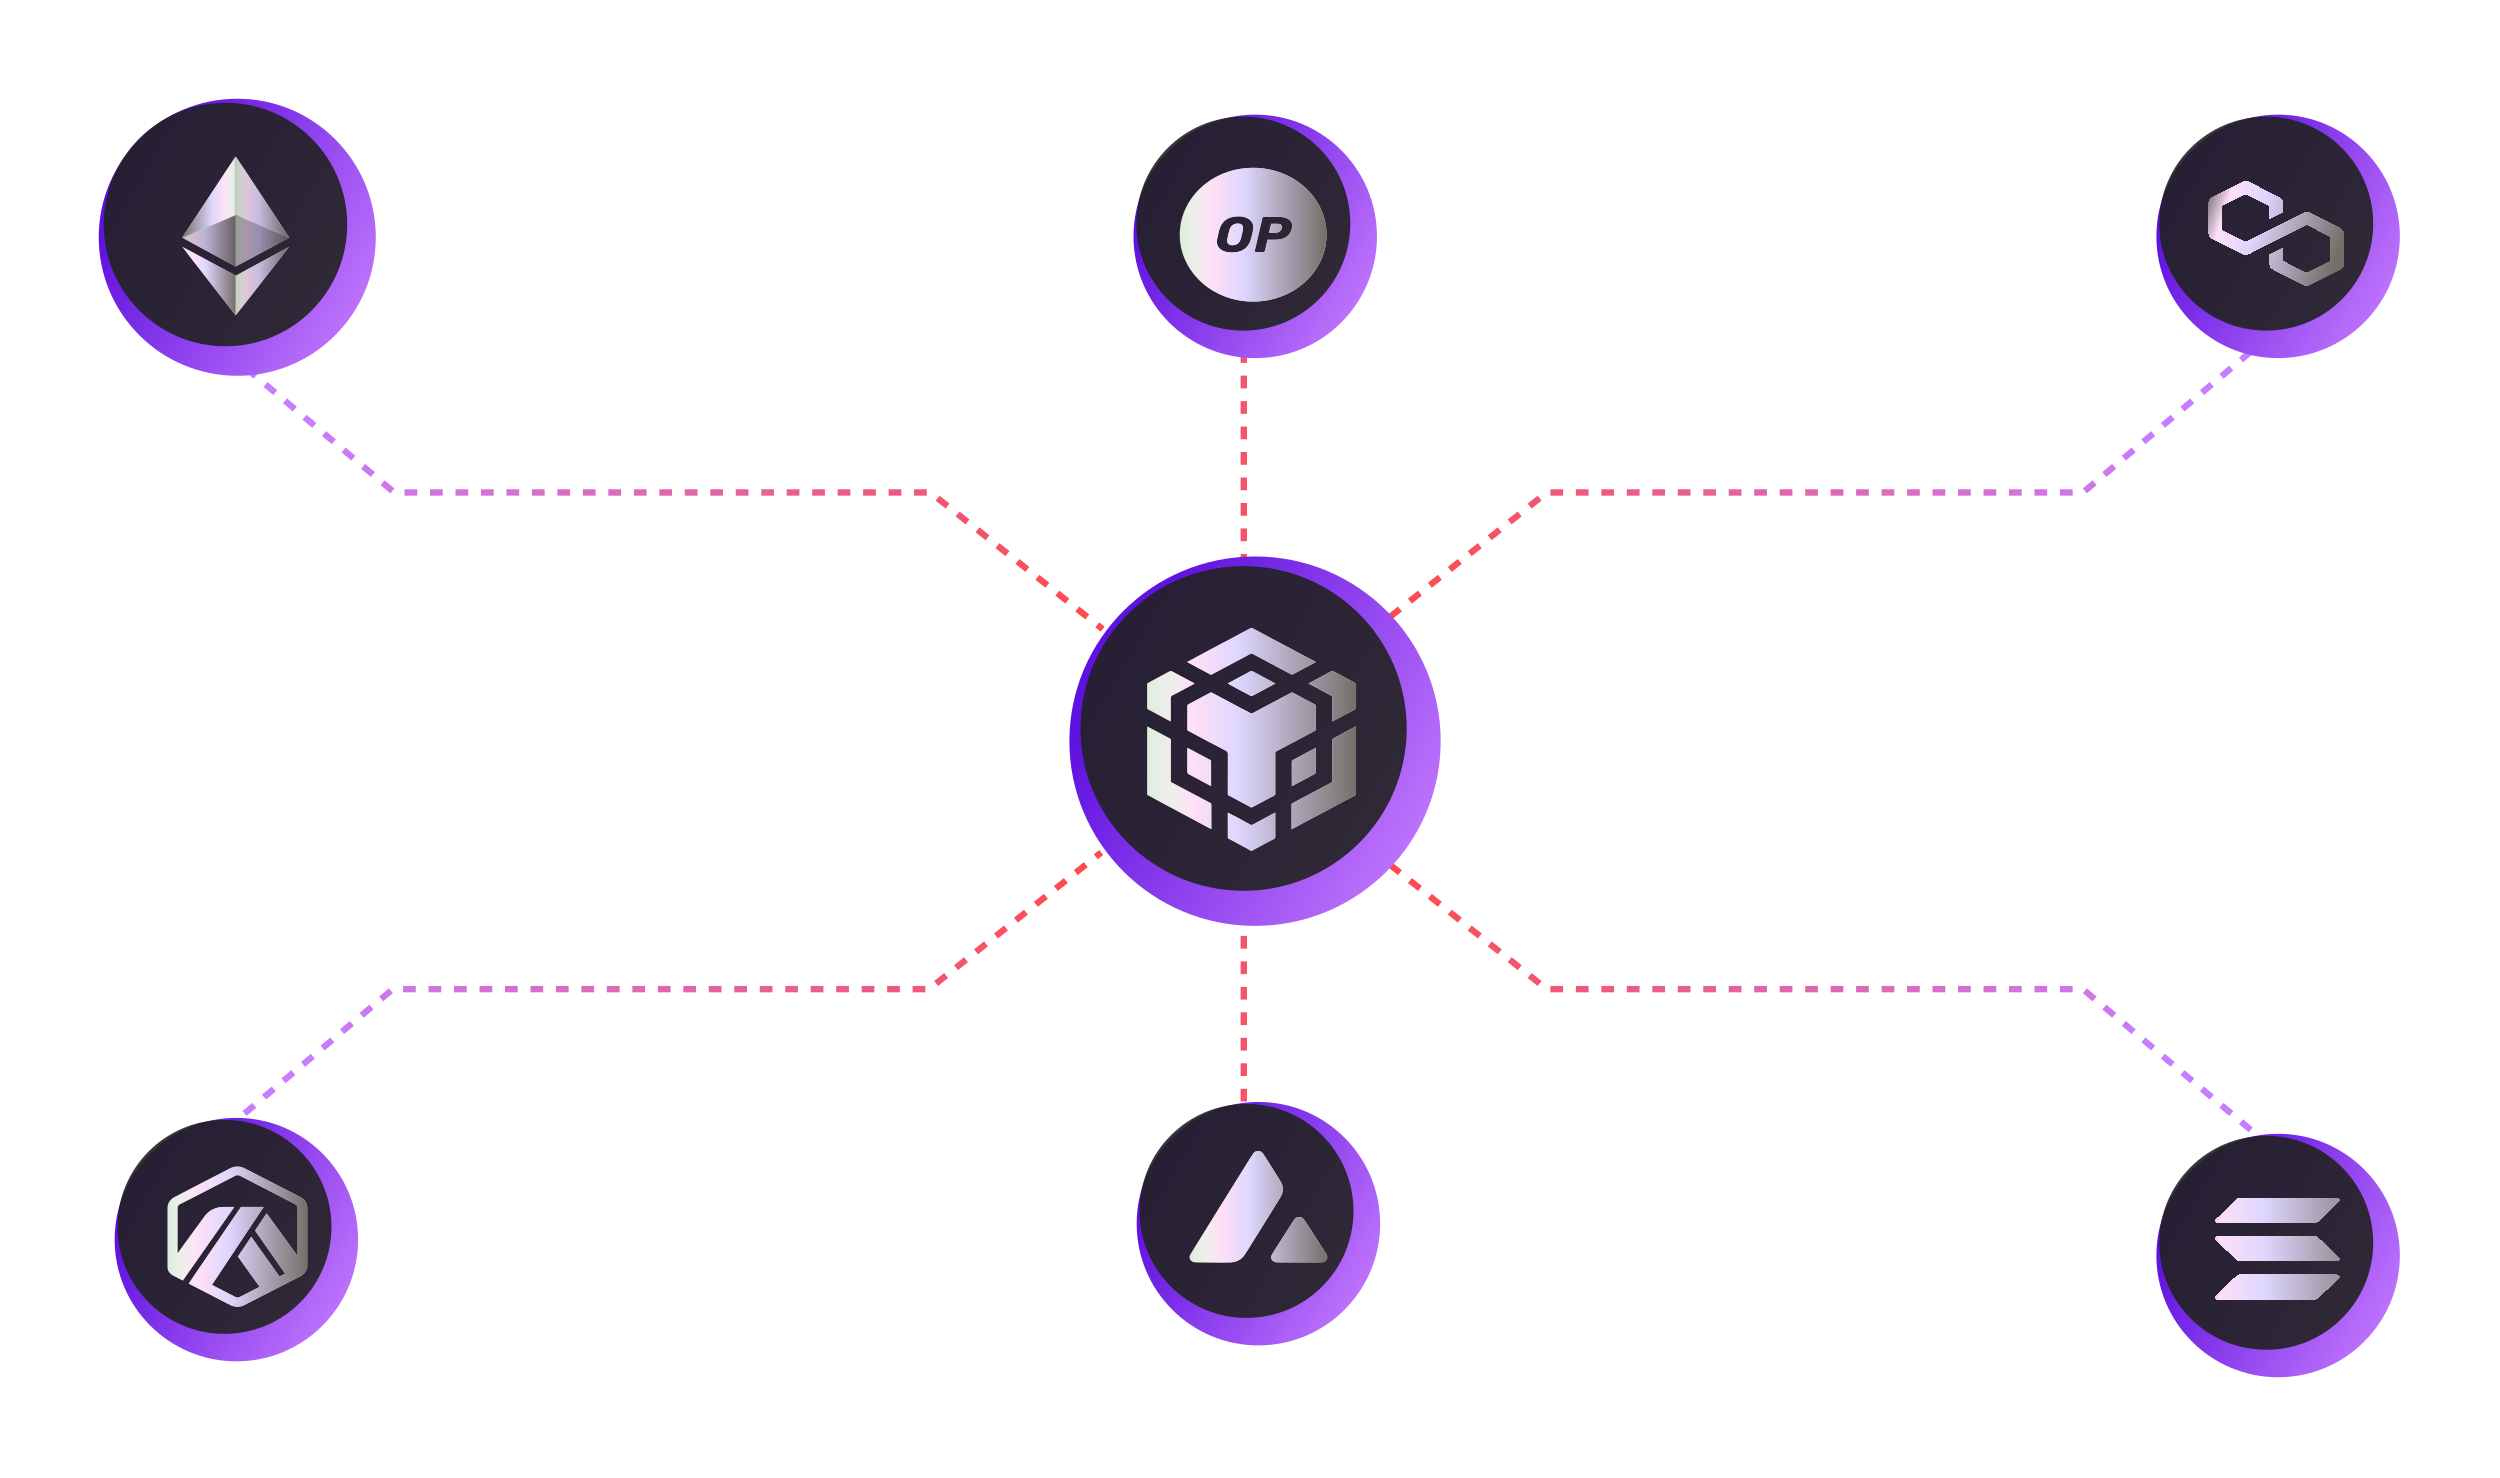 <svg width="785" height="464" viewBox="0 0 785 464" fill="none" xmlns="http://www.w3.org/2000/svg">
<path d="M71.102 110.441L123.799 154.636H292.153L346.25 197.555" stroke="url(#paint0_linear_7630_20279)" stroke-width="2" stroke-dasharray="4 4"/>
<path d="M706.74 110.441L654.042 154.636H485.689L431.592 197.555" stroke="url(#paint1_linear_7630_20279)" stroke-width="2" stroke-dasharray="4 4"/>
<path d="M390.555 101.938V179.278" stroke="url(#paint2_linear_7630_20279)" stroke-width="2" stroke-dasharray="4 4"/>
<path d="M390.555 277.871V355.211" stroke="url(#paint3_linear_7630_20279)" stroke-width="2" stroke-dasharray="4 4"/>
<path d="M706.74 354.785L654.042 310.591H485.689L431.592 267.671" stroke="url(#paint4_linear_7630_20279)" stroke-width="2" stroke-dasharray="4 4"/>
<path d="M70.635 354.785L123.333 310.591H291.686L345.783 267.671" stroke="url(#paint5_linear_7630_20279)" stroke-width="2" stroke-dasharray="4 4"/>
<g filter="url(#filter0_d_7630_20279)">
<ellipse cx="390.085" cy="228.73" rx="58.294" ry="58" fill="url(#paint6_linear_7630_20279)"/>
</g>
<ellipse cx="390.48" cy="228.735" rx="51.228" ry="50.97" fill="#222222" fill-opacity="0.9"/>
<g filter="url(#filter1_d_7630_20279)">
<circle cx="70.5" cy="70.5" r="43.5" fill="url(#paint7_linear_7630_20279)"/>
</g>
<circle cx="70.796" cy="70.501" r="38.227" fill="#222222" fill-opacity="0.9"/>
<g filter="url(#filter2_d_7630_20279)">
<circle cx="390.141" cy="70.225" r="38.225" fill="url(#paint8_linear_7630_20279)"/>
</g>
<circle cx="390.402" cy="70.225" r="33.592" fill="#222222" fill-opacity="0.9"/>
<g filter="url(#filter3_d_7630_20279)">
<circle cx="711.33" cy="70.225" r="38.225" fill="url(#paint9_linear_7630_20279)"/>
</g>
<circle cx="711.592" cy="70.225" r="33.592" fill="#222222" fill-opacity="0.9"/>
<g filter="url(#filter4_d_7630_20279)">
<circle cx="711.33" cy="390.237" r="38.225" fill="url(#paint10_linear_7630_20279)"/>
</g>
<circle cx="711.592" cy="390.236" r="33.592" fill="#222222" fill-opacity="0.9"/>
<g filter="url(#filter5_d_7630_20279)">
<circle cx="391.141" cy="380.237" r="38.225" fill="url(#paint11_linear_7630_20279)"/>
</g>
<circle cx="391.402" cy="380.236" r="33.592" fill="#222222" fill-opacity="0.9"/>
<g filter="url(#filter6_d_7630_20279)">
<circle cx="70.225" cy="385.237" r="38.225" fill="url(#paint12_linear_7630_20279)"/>
</g>
<circle cx="70.486" cy="385.236" r="33.592" fill="#222222" fill-opacity="0.9"/>
<g filter="url(#filter7_d_7630_20279)">
<path fill-rule="evenodd" clip-rule="evenodd" d="M700.104 53.041C700.421 52.881 700.777 52.797 701.139 52.797C701.501 52.797 701.857 52.881 702.173 53.041L711.759 57.895C712.437 58.237 712.855 58.886 712.855 59.591V62.747L708.596 64.929V60.734L701.141 56.959L693.685 60.734V68.154L701.141 71.929L719.278 62.747C719.594 62.587 719.951 62.503 720.313 62.503C720.675 62.503 721.031 62.587 721.347 62.747L730.933 67.599C731.611 67.943 732.029 68.592 732.029 69.297V79.003C732.029 79.707 731.611 80.357 730.933 80.699L721.347 85.553C721.031 85.713 720.675 85.797 720.313 85.797C719.951 85.797 719.594 85.713 719.278 85.553L709.692 80.699C709.36 80.531 709.084 80.285 708.891 79.987C708.699 79.688 708.598 79.349 708.598 79.003V75.847L712.854 73.664V77.86L720.31 81.635L727.765 77.86V70.438L720.31 66.665L702.172 75.847C701.855 76.007 701.499 76.091 701.137 76.091C700.775 76.091 700.419 76.007 700.103 75.847L690.517 70.994C690.185 70.826 689.909 70.58 689.717 70.281C689.524 69.983 689.423 69.643 689.424 69.297V59.591C689.424 58.886 689.844 58.237 690.52 57.895L700.106 53.041H700.104Z" fill="url(#paint13_linear_7630_20279)" shape-rendering="crispEdges"/>
</g>
<g filter="url(#filter8_d_7630_20279)">
<path d="M409.171 203.881C407.956 204.536 406.781 205.17 405.603 205.795L405.191 206.016C404.109 206.596 403.023 207.174 401.931 207.737C401.848 207.773 401.758 207.792 401.667 207.793C401.576 207.794 401.485 207.777 401.402 207.743C399.836 206.922 398.28 206.089 396.724 205.257L395.881 204.808L390.061 201.692C389.773 201.522 389.473 201.37 389.163 201.235C389.086 201.211 389.005 201.202 388.924 201.207C388.843 201.213 388.764 201.234 388.693 201.269C387.527 201.885 386.367 202.504 385.205 203.127L382.799 204.413L380.314 205.73C379.05 206.397 377.783 207.067 376.525 207.748C376.288 207.874 376.134 207.838 375.947 207.737C374.372 206.896 372.8 206.05 371.228 205.201L368.768 203.878L368.915 203.794L370.219 203.093L376.546 199.696C377.414 199.234 378.281 198.777 379.152 198.317C380.185 197.774 381.218 197.227 382.249 196.678C383.375 196.078 384.5 195.473 385.623 194.87L387.552 193.833L387.847 193.676C388.136 193.519 388.425 193.362 388.726 193.233C388.807 193.2 388.895 193.184 388.983 193.184C389.072 193.184 389.159 193.2 389.24 193.233C390.363 193.827 391.482 194.43 392.599 195.032C393.349 195.439 394.097 195.842 394.847 196.243C395.85 196.779 396.853 197.308 397.862 197.838C399.54 198.722 401.213 199.614 402.881 200.515L405.302 201.815C406.139 202.261 406.978 202.701 407.818 203.141L409.048 203.785C409.091 203.813 409.131 203.847 409.171 203.881Z" fill="#DEECDC"/>
<path d="M409.171 203.881C407.956 204.536 406.781 205.17 405.603 205.795L405.191 206.016C404.109 206.596 403.023 207.174 401.931 207.737C401.848 207.773 401.758 207.792 401.667 207.793C401.576 207.794 401.485 207.777 401.402 207.743C399.836 206.922 398.28 206.089 396.724 205.257L395.881 204.808L390.061 201.692C389.773 201.522 389.473 201.37 389.163 201.235C389.086 201.211 389.005 201.202 388.924 201.207C388.843 201.213 388.764 201.234 388.693 201.269C387.527 201.885 386.367 202.504 385.205 203.127L382.799 204.413L380.314 205.73C379.05 206.397 377.783 207.067 376.525 207.748C376.288 207.874 376.134 207.838 375.947 207.737C374.372 206.896 372.8 206.05 371.228 205.201L368.768 203.878L368.915 203.794L370.219 203.093L376.546 199.696C377.414 199.234 378.281 198.777 379.152 198.317C380.185 197.774 381.218 197.227 382.249 196.678C383.375 196.078 384.5 195.473 385.623 194.87L387.552 193.833L387.847 193.676C388.136 193.519 388.425 193.362 388.726 193.233C388.807 193.2 388.895 193.184 388.983 193.184C389.072 193.184 389.159 193.2 389.24 193.233C390.363 193.827 391.482 194.43 392.599 195.032C393.349 195.439 394.097 195.842 394.847 196.243C395.85 196.779 396.853 197.308 397.862 197.838C399.54 198.722 401.213 199.614 402.881 200.515L405.302 201.815C406.139 202.261 406.978 202.701 407.818 203.141L409.048 203.785C409.091 203.813 409.131 203.847 409.171 203.881Z" fill="url(#paint14_linear_7630_20279)"/>
<path d="M409.16 222.336V217.661C409.16 217.456 409.117 217.327 408.901 217.218C408.43 216.975 407.962 216.725 407.499 216.47L406.711 216.044C406.219 215.78 405.721 215.52 405.226 215.259C404.186 214.71 403.15 214.16 402.125 213.591C401.787 213.404 401.553 213.423 401.258 213.58C399.935 214.292 398.61 215.004 397.284 215.71L395.417 216.694H395.414L393.507 217.703L392.006 218.504C391.08 219.001 390.154 219.497 389.222 219.981C389.145 220.012 389.061 220.027 388.976 220.025C388.892 220.023 388.809 220.004 388.733 219.97C387.595 219.387 386.46 218.788 385.328 218.185C384.59 217.795 383.858 217.4 383.126 217.008C382.422 216.632 381.72 216.254 381.013 215.881C380.532 215.626 380.05 215.372 379.567 215.119C378.602 214.614 377.639 214.113 376.691 213.588C376.375 213.412 376.147 213.412 375.861 213.566L373.708 214.724C372.167 215.55 370.626 216.377 369.091 217.21C368.968 217.277 368.836 217.445 368.836 217.568C368.824 220.094 368.824 222.619 368.833 225.141C368.838 225.196 368.856 225.249 368.886 225.297C368.915 225.345 368.956 225.387 369.005 225.419C370.783 226.377 372.564 227.33 374.348 228.275L374.951 228.594C376.913 229.631 378.872 230.668 380.847 231.691C381.361 231.957 381.567 232.252 381.56 232.826C381.533 236.019 381.536 239.208 381.539 242.397V245.301C381.539 245.486 381.548 245.618 381.776 245.738C383.252 246.52 384.722 247.311 386.193 248.104H386.199L388.792 249.5C388.839 249.522 388.89 249.536 388.943 249.539C388.996 249.543 389.049 249.536 389.099 249.519C389.942 249.088 390.776 248.639 391.609 248.193L392.95 247.47C394.021 246.896 395.085 246.321 396.158 245.755C396.38 245.637 396.45 245.531 396.45 245.309L396.444 236.548V235.674C396.444 234.567 396.444 233.46 396.45 232.353C396.45 232.229 396.521 232.05 396.62 231.994C397.801 231.349 398.988 230.716 400.181 230.088L401.904 229.183C402.648 228.796 403.396 228.406 404.137 228.011L405.961 227.03C406.924 226.512 407.889 225.993 408.861 225.483C409.095 225.363 409.166 225.248 409.166 225.012C409.157 224.118 409.157 223.227 409.16 222.336Z" fill="#DEECDC"/>
<path d="M409.16 222.336V217.661C409.16 217.456 409.117 217.327 408.901 217.218C408.43 216.975 407.962 216.725 407.499 216.47L406.711 216.044C406.219 215.78 405.721 215.52 405.226 215.259C404.186 214.71 403.15 214.16 402.125 213.591C401.787 213.404 401.553 213.423 401.258 213.58C399.935 214.292 398.61 215.004 397.284 215.71L395.417 216.694H395.414L393.507 217.703L392.006 218.504C391.08 219.001 390.154 219.497 389.222 219.981C389.145 220.012 389.061 220.027 388.976 220.025C388.892 220.023 388.809 220.004 388.733 219.97C387.595 219.387 386.46 218.788 385.328 218.185C384.59 217.795 383.858 217.4 383.126 217.008C382.422 216.632 381.72 216.254 381.013 215.881C380.532 215.626 380.05 215.372 379.567 215.119C378.602 214.614 377.639 214.113 376.691 213.588C376.375 213.412 376.147 213.412 375.861 213.566L373.708 214.724C372.167 215.55 370.626 216.377 369.091 217.21C368.968 217.277 368.836 217.445 368.836 217.568C368.824 220.094 368.824 222.619 368.833 225.141C368.838 225.196 368.856 225.249 368.886 225.297C368.915 225.345 368.956 225.387 369.005 225.419C370.783 226.377 372.564 227.33 374.348 228.275L374.951 228.594C376.913 229.631 378.872 230.668 380.847 231.691C381.361 231.957 381.567 232.252 381.56 232.826C381.533 236.019 381.536 239.208 381.539 242.397V245.301C381.539 245.486 381.548 245.618 381.776 245.738C383.252 246.52 384.722 247.311 386.193 248.104H386.199L388.792 249.5C388.839 249.522 388.89 249.536 388.943 249.539C388.996 249.543 389.049 249.536 389.099 249.519C389.942 249.088 390.776 248.639 391.609 248.193L392.95 247.47C394.021 246.896 395.085 246.321 396.158 245.755C396.38 245.637 396.45 245.531 396.45 245.309L396.444 236.548V235.674C396.444 234.567 396.444 233.46 396.45 232.353C396.45 232.229 396.521 232.05 396.62 231.994C397.801 231.349 398.988 230.716 400.181 230.088L401.904 229.183C402.648 228.796 403.396 228.406 404.137 228.011L405.961 227.03C406.924 226.512 407.889 225.993 408.861 225.483C409.095 225.363 409.166 225.248 409.166 225.012C409.157 224.118 409.157 223.227 409.16 222.336Z" fill="url(#paint15_linear_7630_20279)"/>
<path d="M388.082 262.722L388.91 263.181L389.07 263.173C389.134 263.117 389.203 263.065 389.276 263.019C390.199 262.523 391.118 262.027 392.044 261.533L392.761 261.147C393.865 260.555 394.969 259.964 396.083 259.381C396.35 259.241 396.452 259.084 396.452 258.801C396.439 256.934 396.439 255.068 396.442 253.204V251.22C396.41 251.224 396.377 251.226 396.344 251.228C396.299 251.226 396.253 251.234 396.212 251.25L394.735 252.035L394.729 252.041L394.723 252.044C392.958 252.982 391.192 253.921 389.448 254.885C389.039 255.11 388.79 255.054 388.448 254.852C388.058 254.622 387.655 254.412 387.255 254.199C385.565 253.238 383.841 252.324 382.091 251.458L381.537 251.172V251.903C381.537 254.331 381.537 256.69 381.546 259.05C381.552 259.094 381.567 259.135 381.592 259.173C381.617 259.21 381.651 259.242 381.691 259.266L383.933 260.471L386.172 261.671C386.809 262.016 387.443 262.366 388.079 262.719L388.082 262.722Z" fill="#DEECDC"/>
<path d="M388.082 262.722L388.91 263.181L389.07 263.173C389.134 263.117 389.203 263.065 389.276 263.019C390.199 262.523 391.118 262.027 392.044 261.533L392.761 261.147C393.865 260.555 394.969 259.964 396.083 259.381C396.35 259.241 396.452 259.084 396.452 258.801C396.439 256.934 396.439 255.068 396.442 253.204V251.22C396.41 251.224 396.377 251.226 396.344 251.228C396.299 251.226 396.253 251.234 396.212 251.25L394.735 252.035L394.729 252.041L394.723 252.044C392.958 252.982 391.192 253.921 389.448 254.885C389.039 255.11 388.79 255.054 388.448 254.852C388.058 254.622 387.655 254.412 387.255 254.199C385.565 253.238 383.841 252.324 382.091 251.458L381.537 251.172V251.903C381.537 254.331 381.537 256.69 381.546 259.05C381.552 259.094 381.567 259.135 381.592 259.173C381.617 259.21 381.651 259.242 381.691 259.266L383.933 260.471L386.172 261.671C386.809 262.016 387.443 262.366 388.079 262.719L388.082 262.722Z" fill="url(#paint16_linear_7630_20279)"/>
<path d="M401.551 256.225L401.557 256.304L401.56 256.371C401.683 256.306 401.806 256.242 401.929 256.183H401.932C402.24 256.026 402.535 255.875 402.824 255.721L404.854 254.628L407.511 253.204L410.04 251.864C410.79 251.472 411.538 251.074 412.285 250.679C414.357 249.566 416.429 248.455 418.501 247.343L418.504 247.341C419.498 246.808 420.491 246.27 421.497 245.754C421.743 245.628 421.789 245.499 421.789 245.278V224.482L421.78 224.241L421.771 224.078L421.134 224.406C420.673 224.639 420.233 224.866 419.799 225.098L417.791 226.177H417.788C416.748 226.738 415.712 227.298 414.669 227.853C414.429 227.979 414.334 228.117 414.334 228.372C414.343 229.266 414.343 230.157 414.34 231.048V232.013C414.334 235.082 414.334 238.15 414.34 241.219C414.34 241.449 414.291 241.589 414.048 241.716C413.026 242.248 412.011 242.795 410.993 243.338L409.179 244.308L401.864 248.176C401.643 248.291 401.535 248.42 401.535 248.68C401.544 250.586 401.544 252.492 401.544 254.398V255.995C401.544 256.071 401.544 256.141 401.551 256.225Z" fill="#DEECDC"/>
<path d="M401.551 256.225L401.557 256.304L401.56 256.371C401.683 256.306 401.806 256.242 401.929 256.183H401.932C402.24 256.026 402.535 255.875 402.824 255.721L404.854 254.628L407.511 253.204L410.04 251.864C410.79 251.472 411.538 251.074 412.285 250.679C414.357 249.566 416.429 248.455 418.501 247.343L418.504 247.341C419.498 246.808 420.491 246.27 421.497 245.754C421.743 245.628 421.789 245.499 421.789 245.278V224.482L421.78 224.241L421.771 224.078L421.134 224.406C420.673 224.639 420.233 224.866 419.799 225.098L417.791 226.177H417.788C416.748 226.738 415.712 227.298 414.669 227.853C414.429 227.979 414.334 228.117 414.334 228.372C414.343 229.266 414.343 230.157 414.34 231.048V232.013C414.334 235.082 414.334 238.15 414.34 241.219C414.34 241.449 414.291 241.589 414.048 241.716C413.026 242.248 412.011 242.795 410.993 243.338L409.179 244.308L401.864 248.176C401.643 248.291 401.535 248.42 401.535 248.68C401.544 250.586 401.544 252.492 401.544 254.398V255.995C401.544 256.071 401.544 256.141 401.551 256.225Z" fill="url(#paint17_linear_7630_20279)"/>
<path d="M376.361 256.354L374.546 255.387L370.781 253.378C369.526 252.705 368.271 252.038 367.01 251.371L363.242 249.364L359.065 247.133L358.306 246.721C357.697 246.386 357.082 246.061 356.46 245.746C356.223 245.628 356.189 245.499 356.189 245.289C356.196 243.86 356.196 242.43 356.196 241.001V224.078L356.654 224.314C356.94 224.459 357.211 224.597 357.478 224.74C359.053 225.58 360.625 226.427 362.197 227.276C362.563 227.472 362.925 227.66 363.298 227.851C363.55 227.979 363.658 228.142 363.654 228.434C363.642 231.152 363.645 233.871 363.645 236.595V241.276C363.645 241.466 363.688 241.581 363.891 241.685C364.62 242.066 365.346 242.455 366.072 242.845L367.281 243.492C368.533 244.165 369.791 244.829 371.049 245.496C372.371 246.196 373.694 246.896 375.016 247.596C375.389 247.786 375.764 247.98 376.127 248.184C376.189 248.224 376.241 248.275 376.28 248.334C376.319 248.394 376.343 248.46 376.351 248.529C376.361 250.684 376.361 252.834 376.361 255.026V256.351V256.354Z" fill="#DEECDC"/>
<path d="M376.361 256.354L374.546 255.387L370.781 253.378C369.526 252.705 368.271 252.038 367.01 251.371L363.242 249.364L359.065 247.133L358.306 246.721C357.697 246.386 357.082 246.061 356.46 245.746C356.223 245.628 356.189 245.499 356.189 245.289C356.196 243.86 356.196 242.43 356.196 241.001V224.078L356.654 224.314C356.94 224.459 357.211 224.597 357.478 224.74C359.053 225.58 360.625 226.427 362.197 227.276C362.563 227.472 362.925 227.66 363.298 227.851C363.55 227.979 363.658 228.142 363.654 228.434C363.642 231.152 363.645 233.871 363.645 236.595V241.276C363.645 241.466 363.688 241.581 363.891 241.685C364.62 242.066 365.346 242.455 366.072 242.845L367.281 243.492C368.533 244.165 369.791 244.829 371.049 245.496C372.371 246.196 373.694 246.896 375.016 247.596C375.389 247.786 375.764 247.98 376.127 248.184C376.189 248.224 376.241 248.275 376.28 248.334C376.319 248.394 376.343 248.46 376.351 248.529C376.361 250.684 376.361 252.834 376.361 255.026V256.351V256.354Z" fill="url(#paint18_linear_7630_20279)"/>
<path d="M369.665 211.41L371.114 210.625L370.148 210.104C369.019 209.491 367.887 208.883 366.753 208.279C365.83 207.786 364.913 207.298 364.003 206.794C363.754 206.659 363.557 206.634 363.308 206.771L362.477 207.208C362.2 207.349 361.93 207.489 361.659 207.637L360.546 208.237C359.186 208.971 357.827 209.706 356.461 210.429C356.236 210.549 356.184 210.692 356.184 210.905C356.19 213.366 356.193 215.83 356.181 218.29C356.174 218.385 356.197 218.48 356.249 218.562C356.302 218.645 356.379 218.711 356.473 218.753C356.725 218.887 356.981 219.019 357.233 219.148C357.531 219.302 357.83 219.456 358.125 219.616L360.05 220.653L362.293 221.861C362.737 222.099 363.186 222.33 363.64 222.553V220.333C363.646 218.683 363.646 217.032 363.631 215.378C363.624 214.882 363.692 214.546 364.252 214.28C365.162 213.848 366.048 213.366 366.931 212.884L367.894 212.363L369.665 211.41Z" fill="#DEECDC"/>
<path d="M369.665 211.41L371.114 210.625L370.148 210.104C369.019 209.491 367.887 208.883 366.753 208.279C365.83 207.786 364.913 207.298 364.003 206.794C363.754 206.659 363.557 206.634 363.308 206.771L362.477 207.208C362.2 207.349 361.93 207.489 361.659 207.637L360.546 208.237C359.186 208.971 357.827 209.706 356.461 210.429C356.236 210.549 356.184 210.692 356.184 210.905C356.19 213.366 356.193 215.83 356.181 218.29C356.174 218.385 356.197 218.48 356.249 218.562C356.302 218.645 356.379 218.711 356.473 218.753C356.725 218.887 356.981 219.019 357.233 219.148C357.531 219.302 357.83 219.456 358.125 219.616L360.05 220.653L362.293 221.861C362.737 222.099 363.186 222.33 363.64 222.553V220.333C363.646 218.683 363.646 217.032 363.631 215.378C363.624 214.882 363.692 214.546 364.252 214.28C365.162 213.848 366.048 213.366 366.931 212.884L367.894 212.363L369.665 211.41Z" fill="url(#paint19_linear_7630_20279)"/>
<path d="M414.35 222.558V220.764C414.35 218.822 414.35 216.908 414.356 214.996C414.356 214.711 414.239 214.573 413.987 214.436C412.926 213.875 411.871 213.306 410.819 212.737L408.823 211.664C408.395 211.434 407.964 211.213 407.515 210.98L406.842 210.63L407.623 210.212C408.559 209.713 409.493 209.21 410.425 208.704C411.628 208.06 412.83 207.409 414.042 206.773C414.139 206.732 414.244 206.711 414.35 206.711C414.456 206.711 414.561 206.732 414.657 206.773C416.214 207.589 417.758 208.421 419.302 209.254L419.985 209.621C420.523 209.909 421.061 210.201 421.587 210.509C421.646 210.549 421.695 210.6 421.73 210.659C421.766 210.717 421.787 210.782 421.793 210.848C421.806 213.348 421.806 215.846 421.793 218.346C421.787 218.411 421.766 218.474 421.73 218.532C421.695 218.589 421.646 218.638 421.587 218.676C419.311 219.901 417.029 221.12 414.74 222.334C414.666 222.375 414.592 222.417 414.519 222.46L414.35 222.558Z" fill="#DEECDC"/>
<path d="M414.35 222.558V220.764C414.35 218.822 414.35 216.908 414.356 214.996C414.356 214.711 414.239 214.573 413.987 214.436C412.926 213.875 411.871 213.306 410.819 212.737L408.823 211.664C408.395 211.434 407.964 211.213 407.515 210.98L406.842 210.63L407.623 210.212C408.559 209.713 409.493 209.21 410.425 208.704C411.628 208.06 412.83 207.409 414.042 206.773C414.139 206.732 414.244 206.711 414.35 206.711C414.456 206.711 414.561 206.732 414.657 206.773C416.214 207.589 417.758 208.421 419.302 209.254L419.985 209.621C420.523 209.909 421.061 210.201 421.587 210.509C421.646 210.549 421.695 210.6 421.73 210.659C421.766 210.717 421.787 210.782 421.793 210.848C421.806 213.348 421.806 215.846 421.793 218.346C421.787 218.411 421.766 218.474 421.73 218.532C421.695 218.589 421.646 218.638 421.587 218.676C419.311 219.901 417.029 221.12 414.74 222.334C414.666 222.375 414.592 222.417 414.519 222.46L414.35 222.558Z" fill="url(#paint20_linear_7630_20279)"/>
<path d="M409.158 230.805C407.959 231.444 406.76 232.082 405.559 232.719L404.415 233.336C403.615 233.77 402.813 234.204 402.001 234.625C401.733 234.762 401.619 234.883 401.619 235.174C401.631 237.072 401.628 238.963 401.628 240.861V242.45C401.628 242.584 401.634 242.717 401.647 242.851L402.36 242.475C402.886 242.195 403.403 241.929 403.914 241.654L405.282 240.917L405.289 240.914C406.491 240.261 407.694 239.614 408.906 238.972C409.093 238.874 409.164 238.784 409.164 238.588C409.158 237.565 409.158 236.545 409.158 235.524V230.805Z" fill="#DEECDC"/>
<path d="M409.158 230.805C407.959 231.444 406.76 232.082 405.559 232.719L404.415 233.336C403.615 233.77 402.813 234.204 402.001 234.625C401.733 234.762 401.619 234.883 401.619 235.174C401.631 237.072 401.628 238.963 401.628 240.861V242.45C401.628 242.584 401.634 242.717 401.647 242.851L402.36 242.475C402.886 242.195 403.403 241.929 403.914 241.654L405.282 240.917L405.289 240.914C406.491 240.261 407.694 239.614 408.906 238.972C409.093 238.874 409.164 238.784 409.164 238.588C409.158 237.565 409.158 236.545 409.158 235.524V230.805Z" fill="url(#paint21_linear_7630_20279)"/>
<path d="M396.479 210.627C395.24 211.299 394.068 211.924 392.893 212.552L392.447 212.79C391.377 213.365 390.303 213.939 389.217 214.494C389.135 214.529 389.045 214.547 388.955 214.547C388.864 214.547 388.774 214.529 388.692 214.494C386.908 213.55 385.13 212.594 383.355 211.636L382.534 211.193C382.188 211.002 381.842 210.812 381.494 210.624L381.943 210.377L382.814 209.904L388.522 206.835C388.827 206.669 389.073 206.647 389.424 206.843C390.552 207.476 391.7 208.082 392.85 208.684L394.043 209.315L395.458 210.077L396.479 210.627Z" fill="#DEECDC"/>
<path d="M396.479 210.627C395.24 211.299 394.068 211.924 392.893 212.552L392.447 212.79C391.377 213.365 390.303 213.939 389.217 214.494C389.135 214.529 389.045 214.547 388.955 214.547C388.864 214.547 388.774 214.529 388.692 214.494C386.908 213.55 385.13 212.594 383.355 211.636L382.534 211.193C382.188 211.002 381.842 210.812 381.494 210.624L381.943 210.377L382.814 209.904L388.522 206.835C388.827 206.669 389.073 206.647 389.424 206.843C390.552 207.476 391.7 208.082 392.85 208.684L394.043 209.315L395.458 210.077L396.479 210.627Z" fill="url(#paint22_linear_7630_20279)"/>
<path d="M369.441 231.147C369.241 231.043 369.041 230.934 368.826 230.824V237.926C368.826 238.86 368.826 238.862 369.684 239.328C369.697 239.336 369.709 239.339 369.721 239.342C369.734 239.342 369.749 239.347 369.758 239.353L375.092 242.212C375.482 242.423 375.878 242.627 376.279 242.823V241.64C376.279 239.417 376.279 237.234 376.273 235.048C376.269 234.978 376.25 234.91 376.216 234.847C376.182 234.784 376.135 234.729 376.076 234.684C375.833 234.535 375.581 234.403 375.325 234.274C373.786 233.454 372.246 232.635 370.705 231.816C370.29 231.592 369.875 231.379 369.441 231.147Z" fill="#DEECDC"/>
<path d="M369.441 231.147C369.241 231.043 369.041 230.934 368.826 230.824V237.926C368.826 238.86 368.826 238.862 369.684 239.328C369.697 239.336 369.709 239.339 369.721 239.342C369.734 239.342 369.749 239.347 369.758 239.353L375.092 242.212C375.482 242.423 375.878 242.627 376.279 242.823V241.64C376.279 239.417 376.279 237.234 376.273 235.048C376.269 234.978 376.25 234.91 376.216 234.847C376.182 234.784 376.135 234.729 376.076 234.684C375.833 234.535 375.581 234.403 375.325 234.274C373.786 233.454 372.246 232.635 370.705 231.816C370.29 231.592 369.875 231.379 369.441 231.147Z" fill="url(#paint23_linear_7630_20279)"/>
</g>
<g filter="url(#filter9_d_7630_20279)">
<path d="M373.091 392.406H380.366C382.08 392.406 382.936 392.406 383.701 392.212C384.54 391.986 385.303 391.583 385.939 391.029C386.523 390.521 386.944 389.851 387.774 388.525L387.8 388.487L397.238 373.283C398.076 371.951 398.49 371.277 398.674 370.574C398.877 369.807 398.877 369.007 398.674 368.24C398.49 367.539 398.073 366.874 397.246 365.559L393.534 359.654C392.77 358.428 392.382 357.817 391.895 357.589C391.635 357.469 391.348 357.406 391.056 357.406C390.765 357.406 390.478 357.469 390.218 357.589C389.729 357.817 389.344 358.428 388.579 359.654L370.611 388.511C369.857 389.721 369.479 390.326 369.507 390.819C369.542 391.356 369.848 391.843 370.346 392.137C370.805 392.406 371.562 392.406 373.091 392.406Z" fill="#DEECDC"/>
<path d="M373.091 392.406H380.366C382.08 392.406 382.936 392.406 383.701 392.212C384.54 391.986 385.303 391.583 385.939 391.029C386.523 390.521 386.944 389.851 387.774 388.525L387.8 388.487L397.238 373.283C398.076 371.951 398.49 371.277 398.674 370.574C398.877 369.807 398.877 369.007 398.674 368.24C398.49 367.539 398.073 366.874 397.246 365.559L393.534 359.654C392.77 358.428 392.382 357.817 391.895 357.589C391.635 357.469 391.348 357.406 391.056 357.406C390.765 357.406 390.478 357.469 390.218 357.589C389.729 357.817 389.344 358.428 388.579 359.654L370.611 388.511C369.857 389.721 369.479 390.326 369.507 390.819C369.542 391.356 369.848 391.843 370.346 392.137C370.805 392.406 371.562 392.406 373.091 392.406Z" fill="url(#paint24_linear_7630_20279)"/>
<path d="M398.739 392.402H409.166C410.703 392.402 411.477 392.402 411.939 392.125C412.435 391.832 412.749 391.337 412.777 390.799C412.803 390.321 412.435 389.742 411.713 388.607L411.635 388.482L406.411 380.341L406.349 380.245C405.616 379.118 405.249 378.548 404.772 378.327C404.514 378.207 404.228 378.145 403.938 378.145C403.649 378.145 403.363 378.207 403.105 378.327C402.626 378.553 402.238 379.15 401.475 380.349L396.27 388.49L396.253 388.519C395.491 389.718 395.11 390.316 395.138 390.808C395.173 391.345 395.479 391.84 395.977 392.134C396.428 392.402 397.202 392.402 398.739 392.402Z" fill="#DEECDC"/>
<path d="M398.739 392.402H409.166C410.703 392.402 411.477 392.402 411.939 392.125C412.435 391.832 412.749 391.337 412.777 390.799C412.803 390.321 412.435 389.742 411.713 388.607L411.635 388.482L406.411 380.341L406.349 380.245C405.616 379.118 405.249 378.548 404.772 378.327C404.514 378.207 404.228 378.145 403.938 378.145C403.649 378.145 403.363 378.207 403.105 378.327C402.626 378.553 402.238 379.15 401.475 380.349L396.27 388.49L396.253 388.519C395.491 389.718 395.11 390.316 395.138 390.808C395.173 391.345 395.479 391.84 395.977 392.134C396.428 392.402 397.202 392.402 398.739 392.402Z" fill="url(#paint25_linear_7630_20279)"/>
</g>
<g filter="url(#filter10_d_7630_20279)">
<path d="M72.733 362.833C72.063 362.489 71.307 362.309 70.537 362.309C69.768 362.309 69.012 362.489 68.341 362.833L50.782 371.876C50.119 372.213 49.567 372.704 49.181 373.299C48.796 373.895 48.591 374.573 48.588 375.264V393.353C48.588 393.505 48.597 393.657 48.618 393.808L48.588 393.848C48.588 394.938 49.232 395.944 50.273 396.481L53.407 398.094L69.567 374.98H66.176C65.028 374.976 63.897 375.23 62.882 375.72C61.867 376.209 61.001 376.919 60.358 377.786L51.771 389.505V375.259C51.771 374.794 52.05 374.363 52.501 374.13L69.878 365.178C70.101 365.064 70.353 365.003 70.61 365.003C70.866 365.003 71.118 365.064 71.342 365.178L88.718 374.13C88.939 374.243 89.123 374.406 89.252 374.605C89.38 374.803 89.449 375.029 89.45 375.259V390.407L79.719 376.986L76.097 382.4L85.546 395.927L83.764 396.846V396.844L74.891 384.342L70.72 390.572L77.519 400.061L71.342 403.244C71.118 403.359 70.866 403.419 70.61 403.419C70.353 403.419 70.101 403.359 69.878 403.244L62.535 399.461L78.787 374.98H71.671L55.25 399.044L68.34 405.784C69.698 406.484 71.372 406.484 72.731 405.784L90.291 396.741C90.953 396.404 91.505 395.913 91.89 395.317C92.275 394.722 92.48 394.044 92.483 393.353V375.264C92.483 373.866 91.648 372.574 90.291 371.876L72.731 362.833H72.733Z" fill="#DEECDC"/>
<path d="M72.733 362.833C72.063 362.489 71.307 362.309 70.537 362.309C69.768 362.309 69.012 362.489 68.341 362.833L50.782 371.876C50.119 372.213 49.567 372.704 49.181 373.299C48.796 373.895 48.591 374.573 48.588 375.264V393.353C48.588 393.505 48.597 393.657 48.618 393.808L48.588 393.848C48.588 394.938 49.232 395.944 50.273 396.481L53.407 398.094L69.567 374.98H66.176C65.028 374.976 63.897 375.23 62.882 375.72C61.867 376.209 61.001 376.919 60.358 377.786L51.771 389.505V375.259C51.771 374.794 52.05 374.363 52.501 374.13L69.878 365.178C70.101 365.064 70.353 365.003 70.61 365.003C70.866 365.003 71.118 365.064 71.342 365.178L88.718 374.13C88.939 374.243 89.123 374.406 89.252 374.605C89.38 374.803 89.449 375.029 89.45 375.259V390.407L79.719 376.986L76.097 382.4L85.546 395.927L83.764 396.846V396.844L74.891 384.342L70.72 390.572L77.519 400.061L71.342 403.244C71.118 403.359 70.866 403.419 70.61 403.419C70.353 403.419 70.101 403.359 69.878 403.244L62.535 399.461L78.787 374.98H71.671L55.25 399.044L68.34 405.784C69.698 406.484 71.372 406.484 72.731 405.784L90.291 396.741C90.953 396.404 91.505 395.913 91.89 395.317C92.275 394.722 92.48 394.044 92.483 393.353V375.264C92.483 373.866 91.648 372.574 90.291 371.876L72.731 362.833H72.733Z" fill="url(#paint26_linear_7630_20279)"/>
</g>
<g filter="url(#filter11_d_7630_20279)">
<path fill-rule="evenodd" clip-rule="evenodd" d="M389.484 90.695C402.211 90.695 412.53 81.293 412.53 69.695C412.53 58.098 402.211 48.695 389.484 48.695C376.755 48.695 366.438 58.098 366.438 69.695C366.438 81.293 376.755 90.695 389.484 90.695ZM382.766 75.278C381.393 75.278 380.269 74.982 379.393 74.394C378.529 73.796 378.095 72.945 378.095 71.841C378.095 71.61 378.124 71.326 378.182 70.99C378.331 70.233 378.546 69.324 378.821 68.264C379.607 65.373 381.629 63.929 384.894 63.929C385.781 63.929 386.576 64.066 387.281 64.339C387.984 64.601 388.537 65 388.94 65.536C389.344 66.061 389.545 66.691 389.545 67.427C389.545 67.648 389.516 67.926 389.459 68.264C389.29 69.18 389.083 70.089 388.837 70.99C388.433 72.429 387.736 73.507 386.743 74.221C385.752 74.924 384.425 75.278 382.766 75.278ZM383.008 73.006C383.653 73.006 384.2 72.835 384.652 72.487C385.113 72.14 385.439 71.61 385.637 70.894C385.902 69.907 386.104 69.046 386.242 68.311C386.288 68.089 386.311 67.863 386.311 67.632C386.311 66.677 385.764 66.197 384.669 66.197C384.022 66.197 383.469 66.372 383.008 66.719C382.558 67.065 382.236 67.595 382.04 68.311C381.832 69.015 381.623 69.876 381.416 70.896C381.37 71.106 381.347 71.326 381.347 71.557C381.347 72.523 381.9 73.006 383.008 73.006ZM390.048 75.008C390.085 75.046 390.131 75.075 390.181 75.094C390.232 75.113 390.287 75.122 390.342 75.119H392.695C392.81 75.119 392.92 75.084 393.021 75.008C393.123 74.94 393.191 74.838 393.213 74.725L394.009 71.274H396.344C397.855 71.274 399.042 70.983 399.906 70.406C400.784 69.828 401.366 68.936 401.654 67.728C401.723 67.443 401.758 67.168 401.758 66.906C401.758 65.992 401.366 65.296 400.583 64.811C399.809 64.328 398.783 64.087 397.502 64.087H392.902C392.782 64.088 392.666 64.127 392.574 64.197C392.473 64.266 392.404 64.367 392.382 64.48L389.997 74.725C389.972 74.822 389.991 74.924 390.048 75.008ZM397.727 68.735C397.361 68.979 396.918 69.107 396.465 69.099H394.475L395.132 66.276H397.208C397.683 66.276 398.015 66.362 398.213 66.53C398.408 66.687 398.506 66.918 398.506 67.223C398.506 67.359 398.487 67.517 398.455 67.695C398.364 68.113 398.105 68.484 397.729 68.736L397.727 68.735Z" fill="#DEECDC"/>
<path fill-rule="evenodd" clip-rule="evenodd" d="M389.484 90.695C402.211 90.695 412.53 81.293 412.53 69.695C412.53 58.098 402.211 48.695 389.484 48.695C376.755 48.695 366.438 58.098 366.438 69.695C366.438 81.293 376.755 90.695 389.484 90.695ZM382.766 75.278C381.393 75.278 380.269 74.982 379.393 74.394C378.529 73.796 378.095 72.945 378.095 71.841C378.095 71.61 378.124 71.326 378.182 70.99C378.331 70.233 378.546 69.324 378.821 68.264C379.607 65.373 381.629 63.929 384.894 63.929C385.781 63.929 386.576 64.066 387.281 64.339C387.984 64.601 388.537 65 388.94 65.536C389.344 66.061 389.545 66.691 389.545 67.427C389.545 67.648 389.516 67.926 389.459 68.264C389.29 69.18 389.083 70.089 388.837 70.99C388.433 72.429 387.736 73.507 386.743 74.221C385.752 74.924 384.425 75.278 382.766 75.278ZM383.008 73.006C383.653 73.006 384.2 72.835 384.652 72.487C385.113 72.14 385.439 71.61 385.637 70.894C385.902 69.907 386.104 69.046 386.242 68.311C386.288 68.089 386.311 67.863 386.311 67.632C386.311 66.677 385.764 66.197 384.669 66.197C384.022 66.197 383.469 66.372 383.008 66.719C382.558 67.065 382.236 67.595 382.04 68.311C381.832 69.015 381.623 69.876 381.416 70.896C381.37 71.106 381.347 71.326 381.347 71.557C381.347 72.523 381.9 73.006 383.008 73.006ZM390.048 75.008C390.085 75.046 390.131 75.075 390.181 75.094C390.232 75.113 390.287 75.122 390.342 75.119H392.695C392.81 75.119 392.92 75.084 393.021 75.008C393.123 74.94 393.191 74.838 393.213 74.725L394.009 71.274H396.344C397.855 71.274 399.042 70.983 399.906 70.406C400.784 69.828 401.366 68.936 401.654 67.728C401.723 67.443 401.758 67.168 401.758 66.906C401.758 65.992 401.366 65.296 400.583 64.811C399.809 64.328 398.783 64.087 397.502 64.087H392.902C392.782 64.088 392.666 64.127 392.574 64.197C392.473 64.266 392.404 64.367 392.382 64.48L389.997 74.725C389.972 74.822 389.991 74.924 390.048 75.008ZM397.727 68.735C397.361 68.979 396.918 69.107 396.465 69.099H394.475L395.132 66.276H397.208C397.683 66.276 398.015 66.362 398.213 66.53C398.408 66.687 398.506 66.918 398.506 67.223C398.506 67.359 398.487 67.517 398.455 67.695C398.364 68.113 398.105 68.484 397.729 68.736L397.727 68.735Z" fill="url(#paint27_linear_7630_20279)"/>
</g>
<g filter="url(#filter12_d_7630_20279)">
<path d="M730.477 397.339L724.007 403.673C723.867 403.81 723.698 403.92 723.509 403.995C723.321 404.07 723.118 404.109 722.912 404.109H692.244C692.098 404.109 691.955 404.07 691.832 403.997C691.71 403.924 691.613 403.82 691.555 403.697C691.496 403.575 691.478 403.44 691.503 403.308C691.527 403.176 691.593 403.054 691.693 402.956L698.155 396.623C698.295 396.485 698.464 396.375 698.653 396.3C698.841 396.225 699.044 396.186 699.25 396.186H729.918C730.066 396.183 730.211 396.22 730.336 396.293C730.46 396.365 730.558 396.47 730.618 396.593C730.678 396.716 730.696 396.853 730.671 396.986C730.646 397.119 730.578 397.242 730.477 397.339ZM724.007 384.583C723.867 384.446 723.697 384.337 723.509 384.261C723.321 384.186 723.117 384.147 722.912 384.146H692.244C692.098 384.146 691.955 384.185 691.832 384.258C691.71 384.332 691.613 384.436 691.555 384.558C691.496 384.681 691.478 384.816 691.503 384.948C691.527 385.079 691.593 385.201 691.693 385.299L698.155 391.636C698.295 391.773 698.465 391.882 698.653 391.957C698.841 392.033 699.045 392.072 699.25 392.073H729.918C730.064 392.072 730.207 392.033 730.328 391.959C730.45 391.886 730.546 391.782 730.604 391.659C730.662 391.537 730.68 391.402 730.655 391.271C730.631 391.139 730.565 391.017 730.466 390.919L724.007 384.583ZM692.244 380.033H722.912C723.118 380.033 723.321 379.994 723.509 379.919C723.698 379.844 723.867 379.734 724.007 379.596L730.477 373.263C730.553 373.19 730.61 373.102 730.644 373.006C730.679 372.911 730.69 372.809 730.676 372.709C730.663 372.609 730.625 372.513 730.566 372.428C730.507 372.343 730.428 372.27 730.335 372.216C730.211 372.144 730.066 372.107 729.918 372.11H699.25C699.044 372.11 698.841 372.149 698.653 372.224C698.464 372.299 698.295 372.409 698.155 372.546L691.693 378.879C691.593 378.977 691.527 379.1 691.503 379.231C691.478 379.363 691.496 379.498 691.555 379.621C691.613 379.743 691.71 379.847 691.832 379.921C691.955 379.994 692.098 380.033 692.244 380.033Z" fill="url(#paint28_linear_7630_20279)" shape-rendering="crispEdges"/>
</g>
<g filter="url(#filter13_d_7630_20279)">
<path d="M70.016 95.05L53.182 73.461L70.016 82.551V95.05Z" fill="#DEECDC"/>
<path d="M70.016 95.05L53.182 73.461L70.016 82.551V95.05Z" fill="url(#paint29_linear_7630_20279)"/>
<g opacity="0.8">
<path d="M70.016 63.523L53.182 70.626L70.016 79.716V63.523Z" fill="#DEECDC"/>
<path d="M70.016 63.523L53.182 70.626L70.016 79.716V63.523Z" fill="url(#paint30_linear_7630_20279)"/>
</g>
<g opacity="0.6">
<path d="M86.852 70.624L70.018 63.523V79.716L86.852 70.624Z" fill="#DEECDC"/>
<path d="M86.852 70.624L70.018 63.523V79.716L86.852 70.624Z" fill="url(#paint31_linear_7630_20279)"/>
</g>
<g opacity="0.85">
<path d="M70.018 45.051L86.852 70.617L70.018 63.516V45.051Z" fill="#DEECDC"/>
<path d="M70.018 45.051L86.852 70.617L70.018 63.516V45.051Z" fill="url(#paint32_linear_7630_20279)"/>
</g>
<path d="M70.02 45.051L53.188 70.617L70.02 63.516V45.051Z" fill="#DEECDC"/>
<path d="M70.02 45.051L53.188 70.617L70.02 63.516V45.051Z" fill="url(#paint33_linear_7630_20279)"/>
<g opacity="0.85">
<path d="M70.018 82.551L86.852 73.461L70.018 95.05V82.551Z" fill="#DEECDC"/>
<path d="M70.018 82.551L86.852 73.461L70.018 95.05V82.551Z" fill="url(#paint34_linear_7630_20279)"/>
</g>
</g>
<defs>
<filter id="filter0_d_7630_20279" x="304.791" y="143.73" width="178.588" height="178" filterUnits="userSpaceOnUse" color-interpolation-filters="sRGB">
<feFlood flood-opacity="0" result="BackgroundImageFix"/>
<feColorMatrix in="SourceAlpha" type="matrix" values="0 0 0 0 0 0 0 0 0 0 0 0 0 0 0 0 0 0 127 0" result="hardAlpha"/>
<feOffset dx="4" dy="4"/>
<feGaussianBlur stdDeviation="15.5"/>
<feColorMatrix type="matrix" values="0 0 0 0 0.329 0 0 0 0 0.078 0 0 0 0 0.765 0 0 0 1 0"/>
<feBlend mode="normal" in2="BackgroundImageFix" result="effect1_dropShadow_7630_20279"/>
<feBlend mode="normal" in="SourceGraphic" in2="effect1_dropShadow_7630_20279" result="shape"/>
</filter>
<filter id="filter1_d_7630_20279" x="0" y="0" width="149" height="149" filterUnits="userSpaceOnUse" color-interpolation-filters="sRGB">
<feFlood flood-opacity="0" result="BackgroundImageFix"/>
<feColorMatrix in="SourceAlpha" type="matrix" values="0 0 0 0 0 0 0 0 0 0 0 0 0 0 0 0 0 0 127 0" result="hardAlpha"/>
<feOffset dx="4" dy="4"/>
<feGaussianBlur stdDeviation="15.5"/>
<feColorMatrix type="matrix" values="0 0 0 0 0.329 0 0 0 0 0.078 0 0 0 0 0.765 0 0 0 1 0"/>
<feBlend mode="normal" in2="BackgroundImageFix" result="effect1_dropShadow_7630_20279"/>
<feBlend mode="normal" in="SourceGraphic" in2="effect1_dropShadow_7630_20279" result="shape"/>
</filter>
<filter id="filter2_d_7630_20279" x="324.916" y="5" width="138.449" height="138.449" filterUnits="userSpaceOnUse" color-interpolation-filters="sRGB">
<feFlood flood-opacity="0" result="BackgroundImageFix"/>
<feColorMatrix in="SourceAlpha" type="matrix" values="0 0 0 0 0 0 0 0 0 0 0 0 0 0 0 0 0 0 127 0" result="hardAlpha"/>
<feOffset dx="4" dy="4"/>
<feGaussianBlur stdDeviation="15.5"/>
<feColorMatrix type="matrix" values="0 0 0 0 0.329 0 0 0 0 0.078 0 0 0 0 0.765 0 0 0 1 0"/>
<feBlend mode="normal" in2="BackgroundImageFix" result="effect1_dropShadow_7630_20279"/>
<feBlend mode="normal" in="SourceGraphic" in2="effect1_dropShadow_7630_20279" result="shape"/>
</filter>
<filter id="filter3_d_7630_20279" x="646.105" y="5" width="138.449" height="138.449" filterUnits="userSpaceOnUse" color-interpolation-filters="sRGB">
<feFlood flood-opacity="0" result="BackgroundImageFix"/>
<feColorMatrix in="SourceAlpha" type="matrix" values="0 0 0 0 0 0 0 0 0 0 0 0 0 0 0 0 0 0 127 0" result="hardAlpha"/>
<feOffset dx="4" dy="4"/>
<feGaussianBlur stdDeviation="15.5"/>
<feColorMatrix type="matrix" values="0 0 0 0 0.329 0 0 0 0 0.078 0 0 0 0 0.765 0 0 0 1 0"/>
<feBlend mode="normal" in2="BackgroundImageFix" result="effect1_dropShadow_7630_20279"/>
<feBlend mode="normal" in="SourceGraphic" in2="effect1_dropShadow_7630_20279" result="shape"/>
</filter>
<filter id="filter4_d_7630_20279" x="646.105" y="325.012" width="138.449" height="138.449" filterUnits="userSpaceOnUse" color-interpolation-filters="sRGB">
<feFlood flood-opacity="0" result="BackgroundImageFix"/>
<feColorMatrix in="SourceAlpha" type="matrix" values="0 0 0 0 0 0 0 0 0 0 0 0 0 0 0 0 0 0 127 0" result="hardAlpha"/>
<feOffset dx="4" dy="4"/>
<feGaussianBlur stdDeviation="15.5"/>
<feColorMatrix type="matrix" values="0 0 0 0 0.329 0 0 0 0 0.078 0 0 0 0 0.765 0 0 0 1 0"/>
<feBlend mode="normal" in2="BackgroundImageFix" result="effect1_dropShadow_7630_20279"/>
<feBlend mode="normal" in="SourceGraphic" in2="effect1_dropShadow_7630_20279" result="shape"/>
</filter>
<filter id="filter5_d_7630_20279" x="325.916" y="315.012" width="138.449" height="138.449" filterUnits="userSpaceOnUse" color-interpolation-filters="sRGB">
<feFlood flood-opacity="0" result="BackgroundImageFix"/>
<feColorMatrix in="SourceAlpha" type="matrix" values="0 0 0 0 0 0 0 0 0 0 0 0 0 0 0 0 0 0 127 0" result="hardAlpha"/>
<feOffset dx="4" dy="4"/>
<feGaussianBlur stdDeviation="15.5"/>
<feColorMatrix type="matrix" values="0 0 0 0 0.329 0 0 0 0 0.078 0 0 0 0 0.765 0 0 0 1 0"/>
<feBlend mode="normal" in2="BackgroundImageFix" result="effect1_dropShadow_7630_20279"/>
<feBlend mode="normal" in="SourceGraphic" in2="effect1_dropShadow_7630_20279" result="shape"/>
</filter>
<filter id="filter6_d_7630_20279" x="5" y="320.012" width="138.449" height="138.449" filterUnits="userSpaceOnUse" color-interpolation-filters="sRGB">
<feFlood flood-opacity="0" result="BackgroundImageFix"/>
<feColorMatrix in="SourceAlpha" type="matrix" values="0 0 0 0 0 0 0 0 0 0 0 0 0 0 0 0 0 0 127 0" result="hardAlpha"/>
<feOffset dx="4" dy="4"/>
<feGaussianBlur stdDeviation="15.5"/>
<feColorMatrix type="matrix" values="0 0 0 0 0.329 0 0 0 0 0.078 0 0 0 0 0.765 0 0 0 1 0"/>
<feBlend mode="normal" in2="BackgroundImageFix" result="effect1_dropShadow_7630_20279"/>
<feBlend mode="normal" in="SourceGraphic" in2="effect1_dropShadow_7630_20279" result="shape"/>
</filter>
<filter id="filter7_d_7630_20279" x="689.424" y="52.797" width="48.605" height="39" filterUnits="userSpaceOnUse" color-interpolation-filters="sRGB">
<feFlood flood-opacity="0" result="BackgroundImageFix"/>
<feColorMatrix in="SourceAlpha" type="matrix" values="0 0 0 0 0 0 0 0 0 0 0 0 0 0 0 0 0 0 127 0" result="hardAlpha"/>
<feOffset dx="4" dy="4"/>
<feGaussianBlur stdDeviation="1"/>
<feComposite in2="hardAlpha" operator="out"/>
<feColorMatrix type="matrix" values="0 0 0 0 0 0 0 0 0 0 0 0 0 0 0 0 0 0 1 0"/>
<feBlend mode="normal" in2="BackgroundImageFix" result="effect1_dropShadow_7630_20279"/>
<feBlend mode="normal" in="SourceGraphic" in2="effect1_dropShadow_7630_20279" result="shape"/>
</filter>
<filter id="filter8_d_7630_20279" x="356.18" y="193.184" width="71.623" height="75.996" filterUnits="userSpaceOnUse" color-interpolation-filters="sRGB">
<feFlood flood-opacity="0" result="BackgroundImageFix"/>
<feColorMatrix in="SourceAlpha" type="matrix" values="0 0 0 0 0 0 0 0 0 0 0 0 0 0 0 0 0 0 127 0" result="hardAlpha"/>
<feOffset dx="4" dy="4"/>
<feGaussianBlur stdDeviation="1"/>
<feComposite in2="hardAlpha" operator="out"/>
<feColorMatrix type="matrix" values="0 0 0 0 0 0 0 0 0 0 0 0 0 0 0 0 0 0 1 0"/>
<feBlend mode="normal" in2="BackgroundImageFix" result="effect1_dropShadow_7630_20279"/>
<feBlend mode="normal" in="SourceGraphic" in2="effect1_dropShadow_7630_20279" result="shape"/>
</filter>
<filter id="filter9_d_7630_20279" x="369.506" y="357.406" width="49.273" height="41" filterUnits="userSpaceOnUse" color-interpolation-filters="sRGB">
<feFlood flood-opacity="0" result="BackgroundImageFix"/>
<feColorMatrix in="SourceAlpha" type="matrix" values="0 0 0 0 0 0 0 0 0 0 0 0 0 0 0 0 0 0 127 0" result="hardAlpha"/>
<feOffset dx="4" dy="4"/>
<feGaussianBlur stdDeviation="1"/>
<feComposite in2="hardAlpha" operator="out"/>
<feColorMatrix type="matrix" values="0 0 0 0 0 0 0 0 0 0 0 0 0 0 0 0 0 0 1 0"/>
<feBlend mode="normal" in2="BackgroundImageFix" result="effect1_dropShadow_7630_20279"/>
<feBlend mode="normal" in="SourceGraphic" in2="effect1_dropShadow_7630_20279" result="shape"/>
</filter>
<filter id="filter10_d_7630_20279" x="48.588" y="362.309" width="49.895" height="50" filterUnits="userSpaceOnUse" color-interpolation-filters="sRGB">
<feFlood flood-opacity="0" result="BackgroundImageFix"/>
<feColorMatrix in="SourceAlpha" type="matrix" values="0 0 0 0 0 0 0 0 0 0 0 0 0 0 0 0 0 0 127 0" result="hardAlpha"/>
<feOffset dx="4" dy="4"/>
<feGaussianBlur stdDeviation="1"/>
<feComposite in2="hardAlpha" operator="out"/>
<feColorMatrix type="matrix" values="0 0 0 0 0 0 0 0 0 0 0 0 0 0 0 0 0 0 1 0"/>
<feBlend mode="normal" in2="BackgroundImageFix" result="effect1_dropShadow_7630_20279"/>
<feBlend mode="normal" in="SourceGraphic" in2="effect1_dropShadow_7630_20279" result="shape"/>
</filter>
<filter id="filter11_d_7630_20279" x="366.438" y="48.695" width="52.092" height="48" filterUnits="userSpaceOnUse" color-interpolation-filters="sRGB">
<feFlood flood-opacity="0" result="BackgroundImageFix"/>
<feColorMatrix in="SourceAlpha" type="matrix" values="0 0 0 0 0 0 0 0 0 0 0 0 0 0 0 0 0 0 127 0" result="hardAlpha"/>
<feOffset dx="4" dy="4"/>
<feGaussianBlur stdDeviation="1"/>
<feComposite in2="hardAlpha" operator="out"/>
<feColorMatrix type="matrix" values="0 0 0 0 0 0 0 0 0 0 0 0 0 0 0 0 0 0 1 0"/>
<feBlend mode="normal" in2="BackgroundImageFix" result="effect1_dropShadow_7630_20279"/>
<feBlend mode="normal" in="SourceGraphic" in2="effect1_dropShadow_7630_20279" result="shape"/>
</filter>
<filter id="filter12_d_7630_20279" x="691.492" y="372.109" width="45.19" height="38" filterUnits="userSpaceOnUse" color-interpolation-filters="sRGB">
<feFlood flood-opacity="0" result="BackgroundImageFix"/>
<feColorMatrix in="SourceAlpha" type="matrix" values="0 0 0 0 0 0 0 0 0 0 0 0 0 0 0 0 0 0 127 0" result="hardAlpha"/>
<feOffset dx="4" dy="4"/>
<feGaussianBlur stdDeviation="1"/>
<feComposite in2="hardAlpha" operator="out"/>
<feColorMatrix type="matrix" values="0 0 0 0 0 0 0 0 0 0 0 0 0 0 0 0 0 0 1 0"/>
<feBlend mode="normal" in2="BackgroundImageFix" result="effect1_dropShadow_7630_20279"/>
<feBlend mode="normal" in="SourceGraphic" in2="effect1_dropShadow_7630_20279" result="shape"/>
</filter>
<filter id="filter13_d_7630_20279" x="53.182" y="45.051" width="41.67" height="58" filterUnits="userSpaceOnUse" color-interpolation-filters="sRGB">
<feFlood flood-opacity="0" result="BackgroundImageFix"/>
<feColorMatrix in="SourceAlpha" type="matrix" values="0 0 0 0 0 0 0 0 0 0 0 0 0 0 0 0 0 0 127 0" result="hardAlpha"/>
<feOffset dx="4" dy="4"/>
<feGaussianBlur stdDeviation="2"/>
<feComposite in2="hardAlpha" operator="out"/>
<feColorMatrix type="matrix" values="0 0 0 0 0 0 0 0 0 0 0 0 0 0 0 0 0 0 1 0"/>
<feBlend mode="normal" in2="BackgroundImageFix" result="effect1_dropShadow_7630_20279"/>
<feBlend mode="normal" in="SourceGraphic" in2="effect1_dropShadow_7630_20279" result="shape"/>
</filter>
<linearGradient id="paint0_linear_7630_20279" x1="103.746" y1="119.365" x2="338.864" y2="203.199" gradientUnits="userSpaceOnUse">
<stop stop-color="#C77DFF"/>
<stop offset="1" stop-color="#FF4A4A"/>
</linearGradient>
<linearGradient id="paint1_linear_7630_20279" x1="674.096" y1="119.365" x2="438.978" y2="203.199" gradientUnits="userSpaceOnUse">
<stop stop-color="#C77DFF"/>
<stop offset="1" stop-color="#FF4A4A"/>
</linearGradient>
<linearGradient id="paint2_linear_7630_20279" x1="174.555" y1="92.27" x2="429.849" y2="178.069" gradientUnits="userSpaceOnUse">
<stop stop-color="#C77DFF"/>
<stop offset="1" stop-color="#FF4A4A"/>
</linearGradient>
<linearGradient id="paint3_linear_7630_20279" x1="174.555" y1="268.204" x2="429.849" y2="354.002" gradientUnits="userSpaceOnUse">
<stop stop-color="#C77DFF"/>
<stop offset="1" stop-color="#FF4A4A"/>
</linearGradient>
<linearGradient id="paint4_linear_7630_20279" x1="674.096" y1="345.861" x2="438.978" y2="262.027" gradientUnits="userSpaceOnUse">
<stop stop-color="#C77DFF"/>
<stop offset="1" stop-color="#FF4A4A"/>
</linearGradient>
<linearGradient id="paint5_linear_7630_20279" x1="103.279" y1="345.861" x2="338.397" y2="262.027" gradientUnits="userSpaceOnUse">
<stop stop-color="#C77DFF"/>
<stop offset="1" stop-color="#FF4A4A"/>
</linearGradient>
<linearGradient id="paint6_linear_7630_20279" x1="331.791" y1="229.825" x2="435.775" y2="290.703" gradientUnits="userSpaceOnUse">
<stop stop-color="#5F11DF"/>
<stop offset="1" stop-color="#C77DFF"/>
</linearGradient>
<linearGradient id="paint7_linear_7630_20279" x1="27" y1="71.321" x2="104.794" y2="116.636" gradientUnits="userSpaceOnUse">
<stop stop-color="#5F11DF"/>
<stop offset="1" stop-color="#C77DFF"/>
</linearGradient>
<linearGradient id="paint8_linear_7630_20279" x1="351.916" y1="70.946" x2="420.277" y2="110.766" gradientUnits="userSpaceOnUse">
<stop stop-color="#5F11DF"/>
<stop offset="1" stop-color="#C77DFF"/>
</linearGradient>
<linearGradient id="paint9_linear_7630_20279" x1="673.105" y1="70.946" x2="741.466" y2="110.766" gradientUnits="userSpaceOnUse">
<stop stop-color="#5F11DF"/>
<stop offset="1" stop-color="#C77DFF"/>
</linearGradient>
<linearGradient id="paint10_linear_7630_20279" x1="673.105" y1="390.958" x2="741.466" y2="430.778" gradientUnits="userSpaceOnUse">
<stop stop-color="#5F11DF"/>
<stop offset="1" stop-color="#C77DFF"/>
</linearGradient>
<linearGradient id="paint11_linear_7630_20279" x1="352.916" y1="380.958" x2="421.277" y2="420.778" gradientUnits="userSpaceOnUse">
<stop stop-color="#5F11DF"/>
<stop offset="1" stop-color="#C77DFF"/>
</linearGradient>
<linearGradient id="paint12_linear_7630_20279" x1="32" y1="385.958" x2="100.361" y2="425.778" gradientUnits="userSpaceOnUse">
<stop stop-color="#5F11DF"/>
<stop offset="1" stop-color="#C77DFF"/>
</linearGradient>
<linearGradient id="paint13_linear_7630_20279" x1="732.044" y1="69.294" x2="686.216" y2="54.07" gradientUnits="userSpaceOnUse">
<stop stop-color="#756F69"/>
<stop offset="0.568" stop-color="#DFD7FF"/>
<stop offset="0.781" stop-color="#FFDFF6"/>
<stop offset="1" stop-color="white" stop-opacity="0"/>
</linearGradient>
<linearGradient id="paint14_linear_7630_20279" x1="421.819" y1="228.177" x2="356.175" y2="228.177" gradientUnits="userSpaceOnUse">
<stop stop-color="#756F69"/>
<stop offset="0.568" stop-color="#DFD7FF"/>
<stop offset="0.781" stop-color="#FFDFF6"/>
<stop offset="1" stop-color="white" stop-opacity="0"/>
</linearGradient>
<linearGradient id="paint15_linear_7630_20279" x1="421.823" y1="228.174" x2="356.179" y2="228.174" gradientUnits="userSpaceOnUse">
<stop stop-color="#756F69"/>
<stop offset="0.568" stop-color="#DFD7FF"/>
<stop offset="0.781" stop-color="#FFDFF6"/>
<stop offset="1" stop-color="white" stop-opacity="0"/>
</linearGradient>
<linearGradient id="paint16_linear_7630_20279" x1="421.821" y1="228.176" x2="356.177" y2="228.176" gradientUnits="userSpaceOnUse">
<stop stop-color="#756F69"/>
<stop offset="0.568" stop-color="#DFD7FF"/>
<stop offset="0.781" stop-color="#FFDFF6"/>
<stop offset="1" stop-color="white" stop-opacity="0"/>
</linearGradient>
<linearGradient id="paint17_linear_7630_20279" x1="421.823" y1="228.176" x2="356.179" y2="228.176" gradientUnits="userSpaceOnUse">
<stop stop-color="#756F69"/>
<stop offset="0.568" stop-color="#DFD7FF"/>
<stop offset="0.781" stop-color="#FFDFF6"/>
<stop offset="1" stop-color="white" stop-opacity="0"/>
</linearGradient>
<linearGradient id="paint18_linear_7630_20279" x1="421.824" y1="228.176" x2="356.18" y2="228.176" gradientUnits="userSpaceOnUse">
<stop stop-color="#756F69"/>
<stop offset="0.568" stop-color="#DFD7FF"/>
<stop offset="0.781" stop-color="#FFDFF6"/>
<stop offset="1" stop-color="white" stop-opacity="0"/>
</linearGradient>
<linearGradient id="paint19_linear_7630_20279" x1="421.822" y1="228.173" x2="356.178" y2="228.173" gradientUnits="userSpaceOnUse">
<stop stop-color="#756F69"/>
<stop offset="0.568" stop-color="#DFD7FF"/>
<stop offset="0.781" stop-color="#FFDFF6"/>
<stop offset="1" stop-color="white" stop-opacity="0"/>
</linearGradient>
<linearGradient id="paint20_linear_7630_20279" x1="421.827" y1="228.175" x2="356.183" y2="228.175" gradientUnits="userSpaceOnUse">
<stop stop-color="#756F69"/>
<stop offset="0.568" stop-color="#DFD7FF"/>
<stop offset="0.781" stop-color="#FFDFF6"/>
<stop offset="1" stop-color="white" stop-opacity="0"/>
</linearGradient>
<linearGradient id="paint21_linear_7630_20279" x1="421.821" y1="228.17" x2="356.177" y2="228.17" gradientUnits="userSpaceOnUse">
<stop stop-color="#756F69"/>
<stop offset="0.568" stop-color="#DFD7FF"/>
<stop offset="0.781" stop-color="#FFDFF6"/>
<stop offset="1" stop-color="white" stop-opacity="0"/>
</linearGradient>
<linearGradient id="paint22_linear_7630_20279" x1="421.821" y1="228.174" x2="356.177" y2="228.174" gradientUnits="userSpaceOnUse">
<stop stop-color="#756F69"/>
<stop offset="0.568" stop-color="#DFD7FF"/>
<stop offset="0.781" stop-color="#FFDFF6"/>
<stop offset="1" stop-color="white" stop-opacity="0"/>
</linearGradient>
<linearGradient id="paint23_linear_7630_20279" x1="421.825" y1="228.176" x2="356.182" y2="228.176" gradientUnits="userSpaceOnUse">
<stop stop-color="#756F69"/>
<stop offset="0.568" stop-color="#DFD7FF"/>
<stop offset="0.781" stop-color="#FFDFF6"/>
<stop offset="1" stop-color="white" stop-opacity="0"/>
</linearGradient>
<linearGradient id="paint24_linear_7630_20279" x1="412.794" y1="374.904" x2="369.506" y2="374.904" gradientUnits="userSpaceOnUse">
<stop stop-color="#756F69"/>
<stop offset="0.568" stop-color="#DFD7FF"/>
<stop offset="0.781" stop-color="#FFDFF6"/>
<stop offset="1" stop-color="white" stop-opacity="0"/>
</linearGradient>
<linearGradient id="paint25_linear_7630_20279" x1="412.795" y1="374.899" x2="369.506" y2="374.899" gradientUnits="userSpaceOnUse">
<stop stop-color="#756F69"/>
<stop offset="0.568" stop-color="#DFD7FF"/>
<stop offset="0.781" stop-color="#FFDFF6"/>
<stop offset="1" stop-color="white" stop-opacity="0"/>
</linearGradient>
<linearGradient id="paint26_linear_7630_20279" x1="92.504" y1="384.305" x2="48.588" y2="384.305" gradientUnits="userSpaceOnUse">
<stop stop-color="#756F69"/>
<stop offset="0.568" stop-color="#DFD7FF"/>
<stop offset="0.781" stop-color="#FFDFF6"/>
<stop offset="1" stop-color="white" stop-opacity="0"/>
</linearGradient>
<linearGradient id="paint27_linear_7630_20279" x1="412.547" y1="69.692" x2="366.438" y2="69.692" gradientUnits="userSpaceOnUse">
<stop stop-color="#756F69"/>
<stop offset="0.568" stop-color="#DFD7FF"/>
<stop offset="0.781" stop-color="#FFDFF6"/>
<stop offset="1" stop-color="white" stop-opacity="0"/>
</linearGradient>
<linearGradient id="paint28_linear_7630_20279" x1="742.978" y1="385.163" x2="679.205" y2="385.163" gradientUnits="userSpaceOnUse">
<stop stop-color="#756F69"/>
<stop offset="0.568" stop-color="#DFD7FF"/>
<stop offset="0.781" stop-color="#FFDFF6"/>
<stop offset="1" stop-color="white" stop-opacity="0"/>
</linearGradient>
<linearGradient id="paint29_linear_7630_20279" x1="70.022" y1="84.254" x2="53.182" y2="84.254" gradientUnits="userSpaceOnUse">
<stop stop-color="#756F69"/>
<stop offset="0.568" stop-color="#DFD7FF"/>
<stop offset="0.781" stop-color="#FFDFF6"/>
<stop offset="1" stop-color="white" stop-opacity="0"/>
</linearGradient>
<linearGradient id="paint30_linear_7630_20279" x1="70.022" y1="71.619" x2="53.182" y2="71.619" gradientUnits="userSpaceOnUse">
<stop stop-color="#756F69"/>
<stop offset="0.568" stop-color="#DFD7FF"/>
<stop offset="0.781" stop-color="#FFDFF6"/>
<stop offset="1" stop-color="white" stop-opacity="0"/>
</linearGradient>
<linearGradient id="paint31_linear_7630_20279" x1="86.858" y1="71.619" x2="70.018" y2="71.619" gradientUnits="userSpaceOnUse">
<stop stop-color="#756F69"/>
<stop offset="0.568" stop-color="#DFD7FF"/>
<stop offset="0.781" stop-color="#FFDFF6"/>
<stop offset="1" stop-color="white" stop-opacity="0"/>
</linearGradient>
<linearGradient id="paint32_linear_7630_20279" x1="86.858" y1="57.833" x2="70.018" y2="57.833" gradientUnits="userSpaceOnUse">
<stop stop-color="#756F69"/>
<stop offset="0.568" stop-color="#DFD7FF"/>
<stop offset="0.781" stop-color="#FFDFF6"/>
<stop offset="1" stop-color="white" stop-opacity="0"/>
</linearGradient>
<linearGradient id="paint33_linear_7630_20279" x1="53.18" y1="57.833" x2="70.02" y2="57.833" gradientUnits="userSpaceOnUse">
<stop stop-color="#756F69"/>
<stop offset="0.568" stop-color="#DFD7FF"/>
<stop offset="0.781" stop-color="#FFDFF6"/>
<stop offset="1" stop-color="white" stop-opacity="0"/>
</linearGradient>
<linearGradient id="paint34_linear_7630_20279" x1="86.858" y1="84.254" x2="70.018" y2="84.254" gradientUnits="userSpaceOnUse">
<stop stop-color="#756F69"/>
<stop offset="0.568" stop-color="#DFD7FF"/>
<stop offset="0.781" stop-color="#FFDFF6"/>
<stop offset="1" stop-color="white" stop-opacity="0"/>
</linearGradient>
</defs>
</svg>
